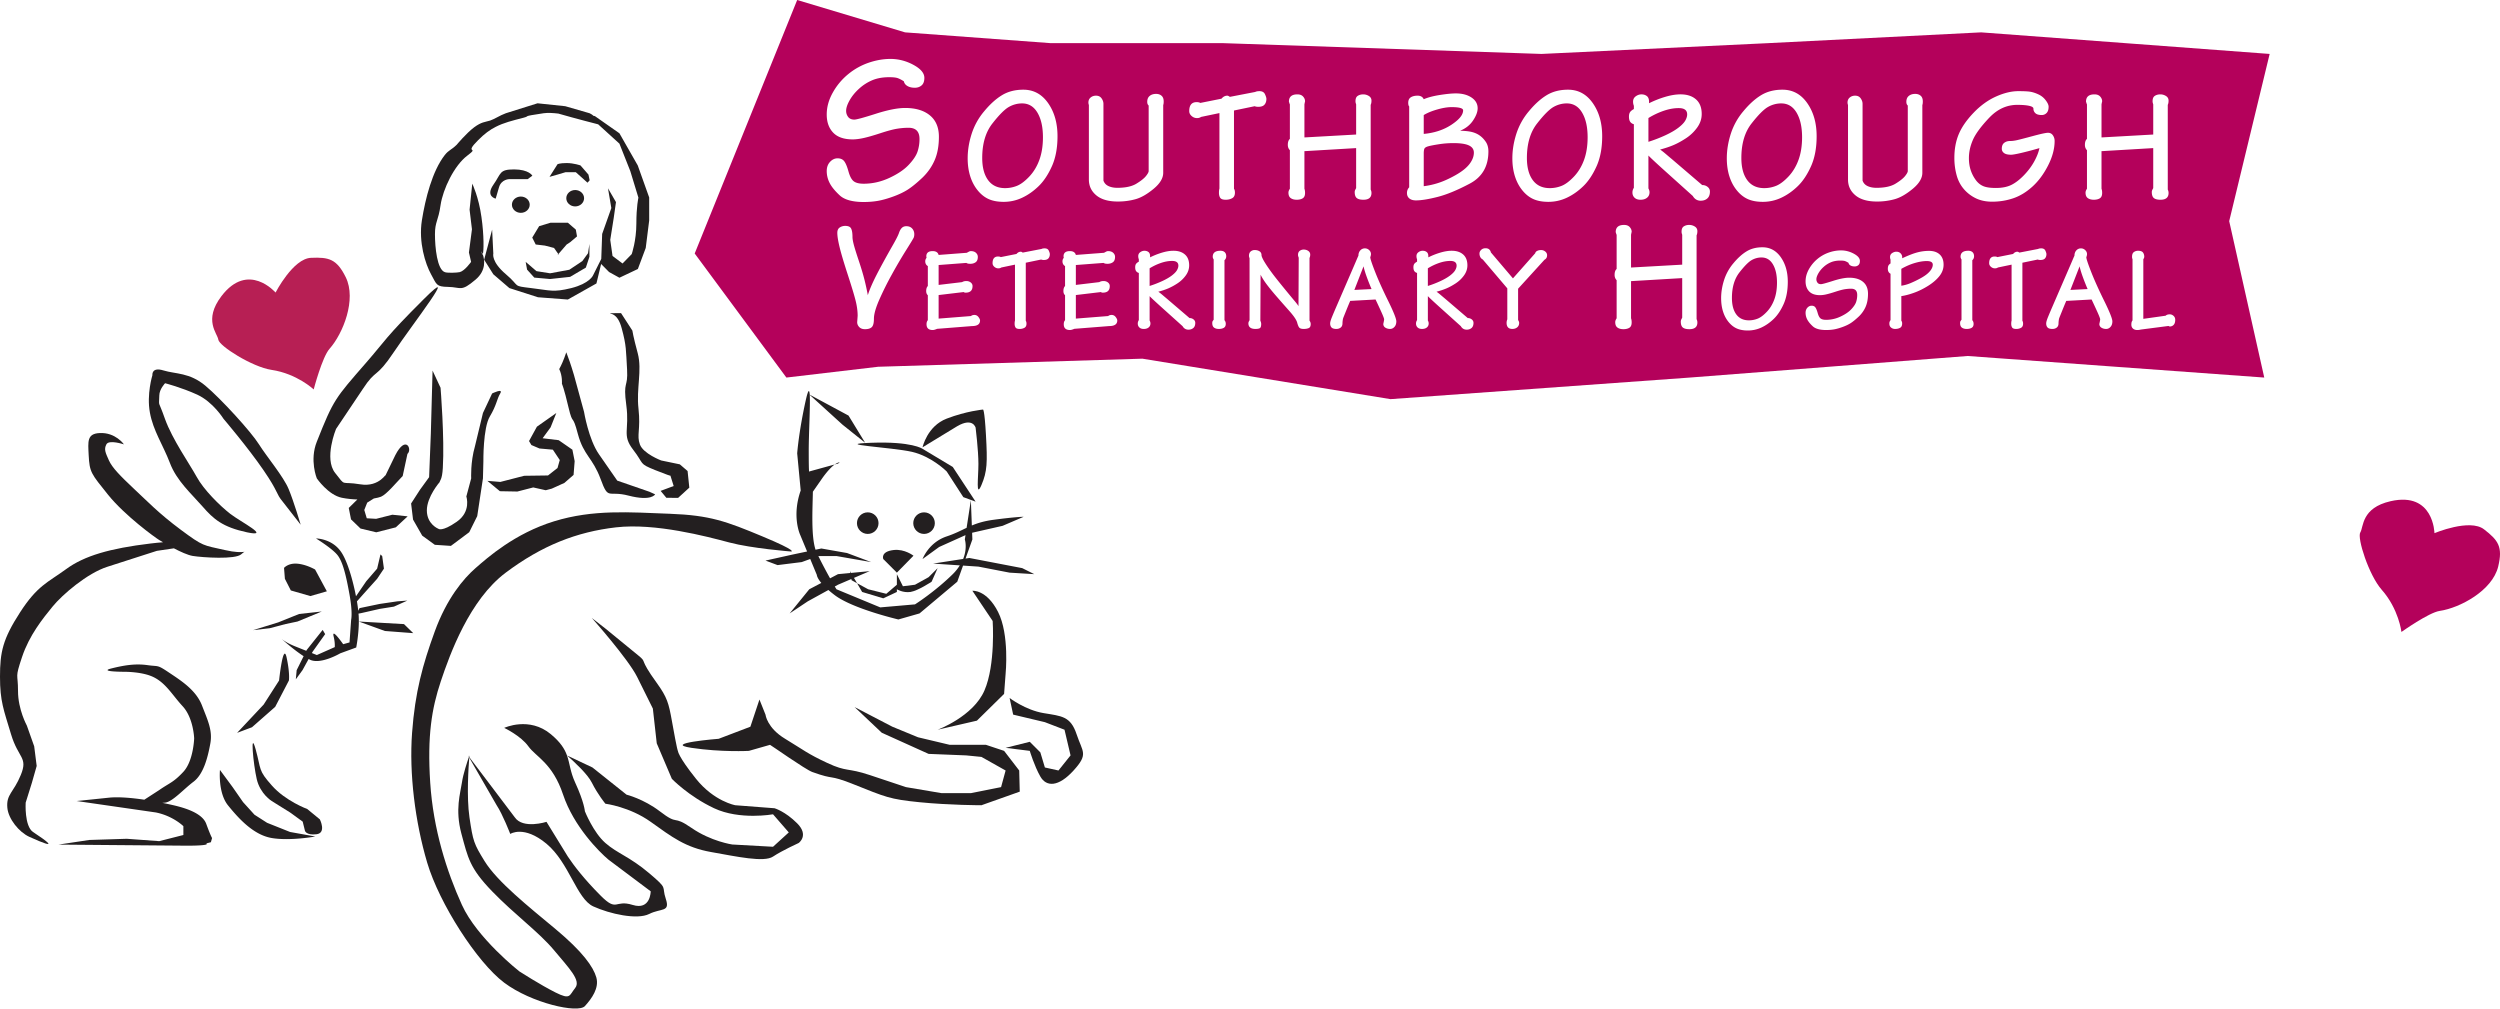 <svg xmlns="http://www.w3.org/2000/svg" id="Layer_2" viewBox="0 0 554.555 223.715"><defs><style>.cls-1{fill:#b4015b}.cls-3,.cls-4{fill:#231f20}.cls-4{fill-rule:evenodd}</style></defs><g id="Layer_1-2"><g><path d="M395.123 22.939c-1.035 0-2.016.263-2.944.788s-2.146 1.748-3.649 3.669c-1.505 1.921-2.257 4.469-2.257 7.642 0 2.1.435 3.741 1.305 4.922.869 1.181 2.127 1.772 3.772 1.772.894 0 1.764-.167 2.61-.501.846-.333 1.757-1.014 2.732-2.04.976-1.026 1.728-2.267 2.257-3.723.528-1.456.793-3.126.793-5.011 0-2.267-.405-4.086-1.217-5.459-.811-1.372-1.944-2.058-3.402-2.058zM390.749 57.111c-.769 0-1.496.195-2.186.584-.688.39-1.592 1.297-2.708 2.723s-1.675 3.316-1.675 5.671c0 1.558.323 2.775.969 3.652s1.578 1.315 2.8 1.315c.663 0 1.308-.124 1.937-.372.628-.248 1.304-.752 2.027-1.514s1.282-1.682 1.675-2.763c.393-1.08.589-2.319.589-3.718 0-1.682-.301-3.032-.903-4.051-.602-1.018-1.443-1.527-2.524-1.527zM427.399 57.908c-.784 0-1.668.144-2.652.432-.984.288-1.981.72-2.991 1.295v3.745a8.415 8.415 0 001.96-.542 22.637 22.637 0 002.351-1.137c.889-.485 1.555-.987 1.999-1.507.444-.52.666-1.009.666-1.467 0-.546-.443-.819-1.332-.819zM461.303 59.073l-2.04 5.24 3.817-.19a47.82 47.82 0 01-1.085-2.737c-.34-.939-.57-1.71-.692-2.312z" class="cls-1"/><path fill="#b4015b" fill-rule="evenodd" d="M540.016 118.267s7.834-3.295 10.992-.852c3.157 2.442 4.211 3.869 3.145 8.259-1.298 5.349-8.523 9.189-12.965 9.836-2.427.353-8.497 4.671-8.497 4.671s-.583-5.071-4.367-9.351c-2.884-3.263-5.51-11.546-4.757-12.726.753-1.182.184-5.442 6.73-6.931 9.572-2.175 9.719 7.094 9.719 7.094"/><g><path d="M372.348 28.296c.729-.566 1.228-1.09 1.497-1.572.27-.481.405-.927.405-1.337 0-.939-.623-1.409-1.867-1.409-1.057 0-2.166.199-3.328.596a17.122 17.122 0 00-3.399 1.608v5.276a31.763 31.763 0 003.822-1.481c1.186-.554 2.143-1.115 2.87-1.681zM347.552 22.939c-1.035 0-2.016.263-2.944.788s-2.146 1.748-3.649 3.669c-1.505 1.921-2.257 4.469-2.257 7.642 0 2.1.435 3.741 1.305 4.922.869 1.181 2.127 1.772 3.772 1.772.894 0 1.764-.167 2.61-.501.846-.333 1.757-1.014 2.732-2.04.976-1.026 1.728-2.267 2.257-3.723.528-1.456.793-3.126.793-5.011 0-2.267-.405-4.086-1.217-5.459-.811-1.372-1.944-2.058-3.402-2.058zM324.551 24.483c0-.479-.857-.72-2.571-.72-.893 0-1.949.174-3.17.522-1.222.348-2.219.762-2.994 1.242v4.177c2.371-.216 4.42-.894 6.146-2.034 1.726-1.14 2.589-2.203 2.589-3.188zM226.729 22.939c-1.035 0-2.016.263-2.944.788s-2.146 1.748-3.65 3.669-2.256 4.469-2.256 7.642c0 2.1.435 3.741 1.304 4.922.87 1.181 2.128 1.772 3.773 1.772.893 0 1.763-.167 2.609-.501.846-.333 1.757-1.014 2.733-2.04.976-1.026 1.728-2.267 2.257-3.723.529-1.456.793-3.126.793-5.011 0-2.267-.406-4.086-1.217-5.459-.811-1.372-1.945-2.058-3.403-2.058zM321.696 61.086c.54-.42.91-.809 1.11-1.167.2-.357.301-.688.301-.992 0-.697-.462-1.046-1.386-1.046-.784 0-1.607.148-2.47.442-.862.295-1.703.693-2.521 1.193v3.916a23.556 23.556 0 002.835-1.1c.881-.411 1.591-.827 2.131-1.247zM259.977 61.086c.54-.42.91-.809 1.11-1.167.2-.357.301-.688.301-.992 0-.697-.462-1.046-1.385-1.046-.784 0-1.608.148-2.47.442-.862.295-1.703.693-2.522 1.193v3.916a23.49 23.49 0 002.835-1.1c.88-.411 1.59-.827 2.131-1.247zM302.467 59.073l-2.04 5.24 3.817-.19a47.82 47.82 0 01-1.085-2.737c-.34-.939-.57-1.71-.692-2.312zM325.845 32.264c-.728-.346-1.877-.519-3.448-.519-1.079 0-2.152.084-3.221.25-1.067.167-1.841.316-2.322.447-.48.131-.774.304-.879.519-.106.215-.159.585-.159 1.11v7.23a17.134 17.134 0 003.273-.734c1.149-.37 2.422-.949 3.817-1.736 1.396-.788 2.416-1.605 3.062-2.452.646-.847.968-1.688.968-2.523 0-.716-.363-1.247-1.091-1.593z" class="cls-1"/><path d="M503.458 11.964l-64.009-4.785-47.259 2.393-50.25 2.392-70.59-2.392h-38.285l-32.304-2.393L176.832 0 154.1 56.232l20.339 27.518 20.34-2.393 58.625-1.794 55.036 8.973 66.402-4.786 61.616-4.785 65.804 4.785-7.777-34.696 8.973-37.09zm-40.646 10.873a8.324 8.324 0 00-.088-.287c0-1.077.625-1.616 1.876-1.616.556 0 .979.162 1.269.485.289.323.434.676.434 1.059-.075.335-.122.562-.141.683v7.325l11.472-.644v-6.69a8.16 8.16 0 01-.088-.286 1.535 1.535 0 01-.053-.43c0-.572.169-.965.509-1.18.339-.214.742-.322 1.21-.322.444 0 .859.12 1.245.358.386.239.579.585.579 1.04 0 .383-.059.693-.176.932V42.05c.117.239.176.49.176.752 0 1.004-.597 1.506-1.789 1.506-.679 0-1.17-.126-1.474-.377s-.456-.7-.456-1.347c0-.167.047-.341.141-.521l.176-.341v-8.87l-11.472.68v8.333c.094.239.141.551.141.934 0 .575-.17.97-.509 1.185s-.789.323-1.351.323c-.538 0-.977-.12-1.315-.359-.339-.239-.509-.646-.509-1.221 0-.263.105-.55.316-.861v-8.545c-.305-.311-.456-.707-.456-1.185 0-.622.151-1.065.456-1.329v-7.648a1.893 1.893 0 01-.123-.323zm-176.813 0a8.324 8.324 0 00-.088-.287c0-1.077.625-1.616 1.876-1.616.556 0 .979.162 1.269.485.289.323.434.676.434 1.059-.075.335-.122.562-.141.683v7.325l11.472-.644v-6.69a8.16 8.16 0 01-.088-.286 1.535 1.535 0 01-.053-.43c0-.572.169-.965.509-1.18.339-.214.742-.322 1.21-.322.444 0 .859.12 1.245.358.386.239.579.585.579 1.04 0 .383-.059.693-.176.932V42.05c.117.239.176.49.176.752 0 1.004-.597 1.506-1.789 1.506-.679 0-1.17-.126-1.474-.377s-.456-.7-.456-1.347c0-.167.047-.341.141-.521l.176-.341v-8.87l-11.472.68v8.333c.094.239.141.551.141.934 0 .575-.17.97-.509 1.185s-.789.323-1.351.323c-.538 0-.977-.12-1.315-.359-.339-.239-.509-.646-.509-1.221 0-.263.105-.55.316-.861v-8.545c-.305-.311-.456-.707-.456-1.185 0-.622.151-1.065.456-1.329v-7.648a1.893 1.893 0 01-.123-.323zm-83.311 29.858c-.081.202-.642 1.13-1.683 2.784a108.79 108.79 0 00-3.193 5.443 68.926 68.926 0 00-2.794 5.621c-.775 1.773-1.163 3.159-1.163 4.158 0 .929-.156 1.547-.469 1.857-.312.309-.815.463-1.509.463-.556 0-.984-.159-1.284-.477-.301-.318-.451-.678-.451-1.079l.104-1.414c0-.99-.139-2.062-.417-3.218-.278-1.155-.862-3.099-1.752-5.834-.891-2.734-1.504-4.797-1.839-6.188-.336-1.391-.503-2.439-.503-3.147 0-.565.179-.966.538-1.202a2.188 2.188 0 011.232-.354c.671 0 1.104.201 1.301.602.196.401.295 1.015.295 1.841 0 .402.092.962.278 1.682.185.721.555 1.913 1.111 3.577.555 1.665.977 3.076 1.267 4.232a55.62 55.62 0 01.746 3.435c.37-1.204 1.018-2.709 1.943-4.516.925-1.806 2.163-4.066 3.714-6.782.67-1.18 1.087-2.012 1.249-2.497.162-.483.37-.855.625-1.116.254-.259.59-.389 1.006-.389.555 0 .989.172 1.301.517.312.345.469.768.469 1.267 0 .286-.041.53-.122.732zm-1.295-10.653c-.893.573-1.973 1.09-3.24 1.551-1.268.461-2.395.779-3.381.955-.986.174-2.042.262-3.169.262-2.504 0-4.288-.496-5.352-1.487-1.064-.991-1.808-1.911-2.23-2.758a5.784 5.784 0 01-.634-2.614c0-.832.243-1.511.73-2.039.487-.527 1.043-.791 1.671-.791.659 0 1.154.217 1.483.65.33.433.644 1.187.942 2.262.298 1.075.683 1.797 1.153 2.167.47.369 1.208.553 2.213.553 1.947 0 3.846-.43 5.699-1.289 1.852-.859 3.28-1.821 4.285-2.888 1.004-1.065 1.656-2.036 1.955-2.911a8.752 8.752 0 00.447-2.84c0-1.654-.813-2.482-2.438-2.482-.812 0-1.656.071-2.531.211-.875.141-2.102.469-3.68.984-1.579.516-2.828.875-3.75 1.078-.922.203-1.727.304-2.414.304-1.938 0-3.384-.5-4.336-1.499-.953-1-1.43-2.34-1.43-4.022 0-1.65.452-3.276 1.356-4.879a14.203 14.203 0 013.438-4.094 14.612 14.612 0 014.537-2.523c1.637-.555 3.235-.833 4.794-.833 1.778 0 3.477.438 5.099 1.312 1.621.875 2.432 1.837 2.432 2.887 0 .764-.203 1.321-.61 1.67-.406.351-.907.525-1.501.525-.656 0-1.204-.127-1.641-.382-.438-.254-.704-.604-.797-1.05-.501-.317-.947-.549-1.337-.692-.391-.143-1.024-.215-1.899-.215-1.438 0-2.689.222-3.752.665a10.197 10.197 0 00-2.931 1.876c-.892.807-1.595 1.669-2.11 2.587-.516.919-.774 1.694-.774 2.327 0 .507.148.958.445 1.354.297.396.758.594 1.383.594.469 0 2.046-.43 4.734-1.289s4.86-1.289 6.517-1.289c2.344 0 4.18.549 5.508 1.646 1.328 1.098 1.992 2.681 1.992 4.749 0 2.005-.313 3.731-.939 5.179-.626 1.448-1.534 2.744-2.723 3.89-1.252 1.178-2.324 2.052-3.215 2.625zM215.6 72.331l-7.73.611a4.43 4.43 0 01-.456.169 1.72 1.72 0 01-.508.096c-.92 0-1.379-.425-1.379-1.277 0-.195.021-.364.065-.506.043-.142.117-.274.221-.399v-5.534c-.243-.212-.364-.522-.364-.931 0-.248.03-.465.091-.651s.152-.341.273-.466v-4.417c-.382-.23-.573-.585-.573-1.064 0-.284.095-.541.287-.771a1.015 1.015 0 01-.026-.167.733.733 0 00-.026-.142c0-.786.468-1.18 1.405-1.18.732 0 1.175.284 1.329.85l6.258-.478c.104-.062.244-.14.419-.232.174-.093.323-.14.445-.14.506 0 .895.129 1.165.385.271.257.406.554.406.89 0 .567-.161.965-.482 1.195-.321.23-.708.345-1.159.345-.208 0-.374-.011-.495-.033a1.348 1.348 0 01-.417-.164l-6.142.468v4.414l5.206-.62c.26-.161.573-.241.937-.241.382 0 .707.106.977.318.269.213.403.479.403.797 0 .974-.512 1.461-1.536 1.461-.191 0-.33-.044-.417-.133l-5.57.664v5.226l7.159-.566c.156-.111.299-.181.429-.208.13-.028.238-.042.325-.042.382 0 .689.155.924.465.234.31.352.562.352.757 0 .833-.599 1.249-1.796 1.249zm16.964-15.021c-.208.239-.546.359-1.014.359-.26 0-.46-.033-.599-.101l-3.411.709v12.884c.104.142.156.354.156.638 0 .443-.152.748-.456.917a2.143 2.143 0 01-1.054.252c-.468 0-.772-.106-.911-.319-.139-.213-.208-.488-.208-.826 0-.301.026-.532.078-.692V58.702l-3.016.63c-.191.13-.417.196-.678.196-.33 0-.626-.115-.887-.346-.261-.229-.391-.495-.391-.797 0-.991.408-1.487 1.223-1.487.243 0 .443.044.599.133l3.486-.697c.277-.332.598-.498.962-.498.104 0 .243.065.416.196l4.167-.807c.173-.088.408-.133.703-.133.452 0 .755.168.912.505s.235.593.235.77c0 .39-.104.704-.312.943zm.768-20.429c-.831 1.85-1.812 3.324-2.947 4.421-1.134 1.098-2.35 1.951-3.648 2.559a9.511 9.511 0 01-4.087.913c-1.31 0-2.42-.203-3.333-.608-.912-.406-1.731-1.056-2.456-1.951-.725-.895-1.275-1.938-1.648-3.132-.375-1.193-.562-2.518-.562-3.973 0-1.766.292-3.567.877-5.405a14.674 14.674 0 012.807-5.047c1.286-1.551 2.596-2.732 3.929-3.544 1.333-.811 2.912-1.217 4.736-1.217 2.268 0 4.098.99 5.49 2.971 1.391 1.981 2.087 4.427 2.087 7.338 0 2.602-.415 4.827-1.245 6.676zM246.04 72.33l-7.73.611a4.43 4.43 0 01-.456.169 1.72 1.72 0 01-.508.096c-.92 0-1.379-.425-1.379-1.277 0-.195.021-.364.065-.506.043-.142.117-.274.221-.399V65.49c-.243-.212-.364-.522-.364-.931 0-.248.03-.465.091-.651s.152-.341.273-.466v-4.417c-.382-.23-.573-.585-.573-1.064 0-.284.095-.541.287-.771a1.015 1.015 0 01-.026-.167.733.733 0 00-.026-.142c0-.786.468-1.18 1.405-1.18.732 0 1.175.284 1.329.85l6.258-.478c.104-.062.244-.14.419-.232.174-.093.323-.14.445-.14.506 0 .895.129 1.165.385.271.257.406.554.406.89 0 .567-.161.965-.482 1.195-.321.23-.708.345-1.159.345-.208 0-.374-.011-.495-.033a1.348 1.348 0 01-.417-.164l-6.142.468v4.414l5.206-.62c.26-.161.573-.241.937-.241.382 0 .707.106.977.318.269.213.403.479.403.797 0 .974-.512 1.461-1.536 1.461-.191 0-.33-.044-.417-.133l-5.57.664v5.226l7.159-.566c.156-.111.299-.181.429-.208.13-.028.238-.042.325-.042.382 0 .689.155.924.465.234.31.352.562.352.757 0 .833-.599 1.249-1.796 1.249zm-2.854-29c-1.1-.914-1.648-2.084-1.648-3.509V23.288a1.55 1.55 0 01-.105-.535c0-.475.164-.849.491-1.122.327-.273.725-.41 1.193-.41.538 0 .947.196 1.228.588s.421.801.421 1.228v17.021c.187.546.555.95 1.105 1.211.549.261 1.21.392 1.982.392 1.824 0 3.239-.31 4.245-.931 1.005-.62 1.707-1.181 2.105-1.682.397-.501.596-.871.596-1.11V23.405c-.21-.167-.316-.441-.316-.823 0-.573.181-1.008.544-1.307.362-.298.836-.447 1.421-.447.491 0 .894.137 1.21.412s.474.698.474 1.271c0 .358-.035.621-.105.788v15.034c0 1.194-.713 2.38-2.14 3.562-1.427 1.181-2.76 1.945-3.999 2.291-1.24.346-2.549.519-3.929.519-2.082 0-3.672-.458-4.771-1.372zm21.523 29.425c-.287.248-.647.372-1.081.372a1.44 1.44 0 01-.768-.199 1.527 1.527 0 01-.534-.571l-4.788-4.305c-1.372-1.239-2.214-2.026-2.526-2.362v5.412c.121.213.182.426.182.64 0 .374-.134.671-.403.893s-.629.333-1.08.333c-.417 0-.742-.111-.976-.332-.234-.222-.352-.51-.352-.865 0-.266.078-.523.234-.771V60.543a1.045 1.045 0 01-.599-.399c-.139-.195-.208-.479-.208-.852 0-.319.061-.567.182-.745s.33-.346.625-.506v-.531a1.8 1.8 0 01-.13-.69c0-.372.147-.664.442-.876s.607-.319.938-.319c.347 0 .642.093.885.279.243.186.364.5.364.943v.239c.85-.425 1.735-.774 2.655-1.049.919-.274 1.761-.412 2.525-.412 1.076 0 1.926.276 2.551.829.625.552.937 1.354.937 2.404 0 .802-.251 1.549-.755 2.244s-1.115 1.278-1.835 1.75a13.29 13.29 0 01-2.056 1.123 16 16 0 01-2.2.734c.26.177.577.425.95.744s.698.593.976.823l4.998 4.276c.347 0 .646.102.898.306s.377.456.377.757c0 .514-.143.895-.429 1.142zm7.192-.905c0 .408-.144.696-.43.865s-.655.252-1.106.252c-.434 0-.785-.097-1.054-.292-.269-.195-.403-.532-.403-1.011 0-.177.021-.306.065-.386s.126-.2.248-.359v-13.38a1.003 1.003 0 01-.208-.585c0-.886.573-1.33 1.718-1.33.399 0 .711.107.937.319.225.213.338.515.338.905 0 .284-.087.532-.26.745l-.13.133v13.301c.191.213.287.488.287.825zm1.421-27.882c-.41.227-.883.34-1.421.34-.631 0-1.041-.144-1.228-.43-.188-.287-.281-.658-.281-1.112 0-.406.035-.717.105-.933v-16.75l-4.064.85a1.58 1.58 0 01-.914.264c-.445 0-.843-.155-1.195-.465-.351-.31-.526-.668-.526-1.074 0-1.336.549-2.005 1.648-2.005.327 0 .596.06.807.179l4.699-.939c.373-.448.805-.671 1.296-.671.14 0 .327.088.56.264l5.616-1.087c.234-.119.549-.179.948-.179.608 0 1.018.228 1.228.68.211.454.316.8.316 1.038 0 .525-.14.949-.421 1.271-.28.322-.736.483-1.367.483-.351 0-.619-.044-.806-.135l-4.597.956v17.363c.14.191.21.478.21.859 0 .597-.205 1.009-.614 1.235zm16.976 28.813c-.295.124-.66.186-1.094.186-.486 0-.814-.097-.988-.29-.174-.193-.338-.589-.494-1.187-.191-.598-.76-1.43-1.705-2.494a353.58 353.58 0 01-2.773-3.153c-.902-1.038-1.648-1.948-2.238-2.731s-1.049-1.508-1.379-2.177l-.053 10.211c.121.247.184.484.184.712 0 .51-.102.822-.301.937s-.524.171-.976.171c-1.041 0-1.562-.42-1.562-1.261 0-.179.087-.403.261-.671V57.289c-.087-.232-.13-.412-.13-.537 0-.43.125-.751.377-.967a1.34 1.34 0 01.898-.322c.417 0 .772.094 1.067.283.295.188.443.479.443.874 0 .162.107.458.324.888s.582 1.022 1.094 1.775a42.251 42.251 0 001.822 2.462c.703.888 1.471 1.839 2.303 2.852.834 1.014 1.453 1.762 1.861 2.247s.672.843.795 1.076l.051-10.757c-.104-.248-.156-.452-.156-.611 0-.425.131-.73.391-.917.26-.186.547-.279.859-.279.398 0 .742.102 1.027.306.287.204.43.474.43.811 0 .284-.051.533-.156.745V71.13c.174.231.262.479.262.745 0 .479-.148.78-.443.905zm19.022-.267c-.277.301-.599.452-.963.452-.399 0-.751-.095-1.054-.286a.923.923 0 01-.456-.833c.121-.538.183-.876.183-1.015 0-.122-.109-.443-.326-.963s-.741-1.666-1.574-3.436l-5.623.312a97.345 97.345 0 00-.949 2.291c-.356.885-.556 1.384-.599 1.497a2.65 2.65 0 00-.117.56 5.062 5.062 0 00-.053.651c0 .399-.13.703-.391.911-.26.208-.581.312-.963.312-.503 0-.858-.107-1.067-.32-.208-.213-.312-.516-.312-.908 0-.285.134-.756.403-1.415s.611-1.469 1.028-2.43l3.93-9.084.586-1.368c.147-.345.256-.588.325-.73 0-.478.139-.867.417-1.168a1.327 1.327 0 011.015-.452c.364 0 .681.128.95.385.269.256.403.553.403.889 0 .177-.052.407-.156.69 0 .337.355 1.415 1.067 3.233s1.675 3.96 2.89 6.426c1.214 2.466 1.822 3.992 1.822 4.577 0 .515-.14.923-.417 1.224zm17.106.24c-.286.248-.646.372-1.08.372-.295 0-.551-.066-.768-.199s-.395-.323-.534-.571l-4.787-4.305c-1.372-1.239-2.215-2.026-2.526-2.362v5.412c.121.213.182.426.182.64 0 .374-.135.671-.403.893-.27.222-.629.333-1.08.333-.417 0-.742-.111-.977-.332-.234-.222-.352-.51-.352-.865 0-.266.078-.523.234-.771V60.542a1.045 1.045 0 01-.599-.399c-.139-.195-.208-.479-.208-.852 0-.319.061-.567.183-.745.121-.177.329-.346.624-.506v-.531a1.8 1.8 0 01-.13-.69c0-.372.147-.664.442-.876s.607-.319.938-.319c.347 0 .642.093.885.279.243.186.364.5.364.943v.239a16.508 16.508 0 012.655-1.049c.92-.274 1.761-.412 2.524-.412 1.076 0 1.927.276 2.552.829.624.552.937 1.354.937 2.404 0 .802-.252 1.549-.755 2.244s-1.115 1.278-1.835 1.75c-.721.472-1.405.846-2.057 1.123-.65.276-1.384.521-2.199.734.261.177.577.425.95.744s.698.593.976.823l4.998 4.276c.347 0 .646.102.898.306.251.204.377.456.377.757 0 .514-.143.895-.43 1.142zm-.385-32.031c-2.748 1.458-5.134 2.444-7.156 2.958-2.022.513-3.619.771-4.788.771-.631 0-1.122-.146-1.473-.435-.352-.29-.526-.688-.526-1.196s.163-.93.491-1.269V23.613c-.141-.145-.211-.411-.211-.797 0-.58.19-.991.573-1.232.382-.241.883-.362 1.504-.362.668 0 1.122.263 1.36.788.953-.406 2.163-.722 3.627-.949 1.465-.227 2.627-.34 3.488-.34 1.418 0 2.58.305 3.486.915.907.609 1.36 1.404 1.36 2.383 0 .789-.339 1.691-1.017 2.707-.679 1.016-1.638 1.775-2.877 2.276 1.123.024 2.005.12 2.648.287s1.21.424 1.701.771c.491.347.936.807 1.333 1.38.397.574.597 1.291.597 2.151 0 3.298-1.374 5.677-4.122 7.134zm16.992 16.496a1.023 1.023 0 01-.43.396l-5.856 6.428v6.953c.156.231.234.444.234.639 0 .409-.144.733-.43.973s-.646.359-1.08.359c-.851 0-1.275-.453-1.275-1.358 0-.266.052-.523.156-.772v-6.873l-5.44-6.401a1.273 1.273 0 01-.56-.558 1.725 1.725 0 01-.169-.771c0-.301.125-.571.378-.81.252-.239.569-.358.952-.358.364 0 .643.088.834.265s.312.397.365.661l4.892 5.756 4.936-5.573c.052-.229.205-.405.457-.527s.535-.183.849-.183c.348 0 .656.111.926.334s.405.491.405.804c0 .247-.048.454-.144.618zm11.12-20.339c-.83 1.85-1.812 3.324-2.946 4.421-1.135 1.098-2.351 1.951-3.648 2.559a9.511 9.511 0 01-4.087.913c-1.31 0-2.42-.203-3.332-.608-.912-.406-1.731-1.056-2.456-1.951-.725-.895-1.274-1.938-1.648-3.132-.375-1.193-.562-2.518-.562-3.973 0-1.766.292-3.567.877-5.405a14.674 14.674 0 012.807-5.047c1.286-1.551 2.596-2.732 3.929-3.544 1.333-.811 2.911-1.217 4.735-1.217 2.269 0 4.099.99 5.49 2.971s2.087 4.427 2.087 7.338c0 2.602-.415 4.827-1.245 6.676zm22.363 34.65c0 .994-.59 1.49-1.77 1.49-.672 0-1.157-.125-1.458-.373-.301-.248-.451-.692-.451-1.333 0-.165.046-.337.139-.514l.174-.338v-8.775l-11.349.672v8.244c.092.237.139.545.139.924 0 .569-.168.959-.504 1.172-.335.213-.78.32-1.336.32-.532 0-.966-.118-1.301-.355-.336-.237-.504-.639-.504-1.208 0-.26.104-.544.312-.852v-8.455c-.301-.308-.451-.699-.451-1.173 0-.615.15-1.053.451-1.314v-7.566a1.924 1.924 0 01-.121-.32 11.197 11.197 0 00-.087-.284c0-1.065.618-1.599 1.855-1.599.55 0 .969.16 1.255.48s.43.669.43 1.048c-.074.332-.12.557-.139.675v7.247l11.349-.637v-6.619a8.732 8.732 0 01-.087-.283 1.51 1.51 0 01-.052-.425c0-.566.167-.955.503-1.167.335-.212.734-.319 1.197-.319.439 0 .851.119 1.232.355.382.237.572.579.572 1.029 0 .378-.058.686-.174.922v18.585c.116.237.174.485.174.745zm2.206-27.509c-.386.334-.871.501-1.456.501a1.94 1.94 0 01-1.034-.269 2.054 2.054 0 01-.72-.77l-6.452-5.802c-1.849-1.669-2.984-2.73-3.405-3.183v7.293c.164.288.246.574.246.862 0 .503-.182.904-.544 1.204s-.848.449-1.456.449c-.561 0-.999-.15-1.315-.448-.315-.298-.474-.687-.474-1.166 0-.358.105-.705.316-1.04V27.559c-.352-.096-.62-.275-.808-.538-.187-.263-.28-.646-.28-1.147 0-.43.082-.765.246-1.004.163-.239.443-.466.842-.681v-.716a2.434 2.434 0 01-.176-.931c0-.501.198-.895.597-1.181.397-.286.818-.429 1.263-.429.468 0 .865.125 1.192.375.327.251.491.675.491 1.271v.322a22.133 22.133 0 013.578-1.414c1.239-.37 2.373-.555 3.402-.555 1.45 0 2.597.372 3.438 1.116.842.744 1.263 1.824 1.263 3.241 0 1.08-.34 2.088-1.018 3.024a9.375 9.375 0 01-2.473 2.358c-.971.637-1.895 1.141-2.771 1.513-.877.372-1.865.702-2.964.99.351.239.776.573 1.28 1.002.502.429.94.8 1.315 1.109l6.735 5.763c.467 0 .87.138 1.21.412.339.274.509.615.509 1.02 0 .692-.193 1.206-.579 1.539zm16.925 23.434c-.616 1.373-1.346 2.466-2.187 3.28-.842.814-1.744 1.448-2.707 1.899a7.061 7.061 0 01-3.033.678c-.972 0-1.796-.151-2.473-.452s-1.284-.784-1.822-1.448-.945-1.438-1.223-2.324c-.278-.885-.417-1.868-.417-2.948 0-1.31.217-2.647.651-4.011a10.906 10.906 0 012.082-3.745c.954-1.15 1.926-2.027 2.915-2.629.989-.602 2.161-.903 3.515-.903 1.683 0 3.041.735 4.073 2.205s1.549 3.285 1.549 5.445c0 1.93-.309 3.582-.924 4.954zm-.518-23.595a9.511 9.511 0 01-4.087.913c-1.31 0-2.42-.203-3.332-.608-.912-.406-1.731-1.056-2.456-1.951-.725-.895-1.274-1.938-1.648-3.132-.375-1.193-.562-2.518-.562-3.973 0-1.766.292-3.567.877-5.405a14.674 14.674 0 012.807-5.047c1.286-1.551 2.596-2.732 3.929-3.544 1.333-.811 2.911-1.217 4.735-1.217 2.269 0 4.099.99 5.49 2.971s2.087 4.427 2.087 7.338c0 2.602-.415 4.827-1.245 6.676-.83 1.85-1.812 3.324-2.946 4.421-1.135 1.098-2.351 1.951-3.648 2.559zm18.715 24.18a6.663 6.663 0 01-1.515 2.165c-.697.655-1.294 1.142-1.79 1.461s-1.098.607-1.803.863c-.706.257-1.333.434-1.882.531-.549.097-1.136.146-1.764.146-1.393 0-2.386-.276-2.978-.828-.593-.551-1.007-1.063-1.241-1.535a3.228 3.228 0 01-.354-1.455c0-.463.136-.841.406-1.135.271-.293.581-.44.931-.44.367 0 .643.121.825.362.184.241.358.661.524 1.258.166.599.38 1 .642 1.206.263.205.673.308 1.232.308a7.468 7.468 0 003.172-.717c1.03-.478 1.825-1.013 2.385-1.607.559-.593.922-1.133 1.088-1.62a4.89 4.89 0 00.248-1.58c0-.921-.452-1.381-1.356-1.381-.452 0-.922.04-1.409.118s-1.169.261-2.048.547c-.878.287-1.573.487-2.087.6a6.364 6.364 0 01-1.344.169c-1.078 0-1.883-.278-2.413-.834s-.796-1.302-.796-2.239c0-.918.252-1.823.755-2.715a8.102 8.102 0 014.438-3.682 8.277 8.277 0 012.668-.463c.989 0 1.935.244 2.837.73.902.487 1.354 1.022 1.354 1.607 0 .425-.112.735-.339.93a1.234 1.234 0 01-.835.292c-.365 0-.67-.07-.914-.212-.243-.142-.392-.336-.443-.584a3.974 3.974 0 00-.744-.385c-.218-.08-.569-.12-1.057-.12-.801 0-1.497.124-2.088.37a5.68 5.68 0 00-1.632 1.044 5.751 5.751 0 00-1.174 1.44c-.287.511-.431.943-.431 1.295 0 .282.082.533.247.753.165.221.422.331.771.331.261 0 1.139-.239 2.635-.717 1.495-.478 2.704-.717 3.626-.717 1.305 0 2.326.306 3.065.917s1.109 1.492 1.109 2.643c0 1.115-.175 2.076-.523 2.882zm-2.267-24.71c-1.1-.914-1.648-2.084-1.648-3.509V23.288a1.55 1.55 0 01-.105-.535c0-.475.163-.849.491-1.122.327-.273.725-.41 1.192-.41.538 0 .947.196 1.229.588.28.392.421.801.421 1.228v17.021c.187.546.555.95 1.104 1.211.549.261 1.21.392 1.982.392 1.824 0 3.238-.31 4.244-.931 1.005-.62 1.707-1.181 2.104-1.682.397-.501.597-.871.597-1.11V23.405c-.211-.167-.315-.441-.315-.823 0-.573.181-1.008.543-1.307.362-.298.836-.447 1.421-.447.491 0 .895.137 1.211.412.315.274.473.698.473 1.271 0 .358-.034.621-.104.788v15.034c0 1.194-.714 2.38-2.14 3.562-1.427 1.181-2.76 1.945-3.999 2.291a14.56 14.56 0 01-3.93.519c-2.081 0-3.672-.458-4.771-1.372zm18.624 17.919c-.616.771-1.444 1.485-2.485 2.142s-2.096 1.175-3.163 1.556c-1.067.381-2 .625-2.798.732v5.479c.121.125.182.32.182.585 0 .479-.151.803-.455.971s-.673.252-1.106.252c-.347 0-.646-.102-.897-.306-.252-.204-.378-.492-.378-.865 0-.16.013-.284.039-.373s.1-.23.222-.426V60.725c-.399-.212-.599-.577-.599-1.091 0-.284.039-.514.117-.692.078-.177.238-.346.481-.505v-.85a1.404 1.404 0 01-.104-.584c0-.373.153-.66.46-.864.307-.203.617-.305.934-.305.42 0 .753.142.998.425s.342.628.289 1.036c1.367-.637 2.483-1.071 3.349-1.301s1.73-.345 2.596-.345c1.021 0 1.817.266 2.388.798s.857 1.286.857 2.261c0 .922-.309 1.769-.925 2.541zm7.584 10.601c0 .408-.144.696-.43.865s-.655.252-1.106.252c-.434 0-.785-.097-1.054-.292-.27-.195-.403-.532-.403-1.011 0-.177.021-.306.064-.386s.126-.2.247-.359v-13.38a1.003 1.003 0 01-.208-.585c0-.886.573-1.33 1.718-1.33.399 0 .712.107.938.319.226.213.338.515.338.905 0 .284-.087.532-.26.745l-.13.133v13.301c.19.213.286.488.286.825zm-2.141-29.886c-.76-.871-1.304-1.915-1.631-3.132a14.517 14.517 0 01-.491-3.794c0-1.98.327-3.746.982-5.298.654-1.551 1.747-3.125 3.279-4.725 1.531-1.599 3.187-2.798 4.964-3.598 1.777-.799 3.438-1.199 4.981-1.199 1.239 0 2.128.046 2.666.137.537.091 1.128.285 1.771.581s1.181.729 1.613 1.299.649 1.048.649 1.435c0 .615-.146 1.077-.438 1.384a1.46 1.46 0 01-1.105.461c-.631 0-1.094-.134-1.386-.403a1.317 1.317 0 01-.438-1.014c0-.279-.322-.488-.967-.628s-1.519-.209-2.62-.209c-2.345 0-4.425.961-6.241 2.881-1.817 1.921-3.019 3.556-3.604 4.904-.587 1.349-.88 2.691-.88 4.027 0 1.05.153 1.999.458 2.846a7.758 7.758 0 001.266 2.273c.468.549 1.013.937 1.635 1.164.621.227 1.494.34 2.619.34 1.383 0 2.53-.228 3.445-.683.914-.456 1.84-1.168 2.777-2.138.938-.971 1.699-1.989 2.285-3.055.586-1.066.973-2.055 1.16-2.965a77.85 77.85 0 01-4.017 1.064c-1.157.269-1.911.403-2.263.403-.725 0-1.251-.125-1.578-.376-.328-.25-.491-.566-.491-.949 0-.596.176-1.032.526-1.306s.783-.412 1.298-.412c.468 0 .987-.064 1.561-.194.573-.129 1.748-.434 3.525-.913s2.889-.719 3.333-.719c.468 0 .83.187 1.088.561.257.374.386.789.386 1.246 0 1.735-.486 3.554-1.456 5.457-.971 1.902-2.128 3.462-3.473 4.679-1.346 1.217-2.76 2.079-4.245 2.584s-3.046.759-4.683.759c-1.356 0-2.55-.245-3.578-.734a8.19 8.19 0 01-2.684-2.041zm16.975 15.705c-.261 0-.46-.033-.599-.101l-3.411.709v12.884c.104.142.156.354.156.638 0 .443-.152.748-.455.917a2.144 2.144 0 01-1.055.252c-.469 0-.772-.106-.911-.319-.139-.213-.208-.488-.208-.826 0-.301.026-.532.078-.692V58.702l-3.017.63c-.19.13-.417.196-.678.196-.33 0-.626-.115-.887-.346-.261-.229-.391-.495-.391-.797 0-.991.407-1.487 1.224-1.487.242 0 .442.044.599.133l3.486-.697c.277-.332.598-.498.962-.498.104 0 .242.065.416.196l4.167-.807c.173-.088.407-.133.703-.133.451 0 .755.168.911.505s.234.593.234.77c0 .39-.104.704-.312.943-.209.239-.547.359-1.015.359zm15.535 14.847c-.277.301-.599.452-.963.452-.399 0-.751-.095-1.054-.286a.923.923 0 01-.456-.833c.121-.538.183-.876.183-1.015 0-.122-.109-.443-.326-.963s-.741-1.666-1.574-3.436l-5.623.312a97.345 97.345 0 00-.949 2.291c-.356.885-.556 1.384-.599 1.497a2.65 2.65 0 00-.117.56 5.062 5.062 0 00-.053.651c0 .399-.13.703-.391.911-.26.208-.581.312-.963.312-.503 0-.858-.107-1.067-.32-.208-.213-.312-.516-.312-.908 0-.285.134-.756.403-1.415s.611-1.469 1.028-2.43l3.93-9.084.586-1.368c.147-.345.256-.588.325-.73 0-.478.139-.867.417-1.168a1.327 1.327 0 011.015-.452c.364 0 .681.128.95.385.269.256.403.553.403.889 0 .177-.052.407-.156.69 0 .337.355 1.415 1.067 3.233s1.675 3.96 2.89 6.426c1.214 2.466 1.822 3.992 1.822 4.577 0 .515-.14.923-.417 1.224zm14.088-.548a1.127 1.127 0 01-.741.442c-.191.036-.348 0-.469-.106l-6.143.797a3.161 3.161 0 01-.781.106c-.399 0-.721-.106-.963-.319-.243-.212-.364-.504-.364-.876 0-.195.017-.367.052-.518a.97.97 0 01.208-.412V57.457c-.069-.088-.104-.257-.104-.505 0-.496.135-.841.404-1.036.269-.195.576-.292.924-.292.537 0 .902.129 1.093.386.191.257.287.572.287.944 0 .16-.07.346-.209.559v13.215l4.947-.695c.121-.11.256-.189.403-.235.147-.046.325-.069.533-.069.295 0 .567.112.819.335.251.224.377.514.377.872 0 .448-.091.792-.273 1.033z" class="cls-1"/><g><g><path d="M49.82 122.002c-4.834-1.101-4.666-.742-9.667-4.451-5.025-3.733-7.49-6.389-10.481-9.165-2.967-2.8-4.786-4.618-5.528-6.293s-1.125-2.417-.55-3.517c.55-1.125 3.9 0 3.9 0s-1.867-2.704-5.408-2.513c-2.824.144-2.56 1.89-2.417 4.881.191 3.876.574 4.14 4.283 8.782 3.733 4.642 10.433 9.5 11.342 10.05.175.103.494.293.868.512-.8.056-1.725.145-2.806.278-8.949 1.077-14.645 2.704-18.712 5.695-4.068 2.967-6.341 3.613-10.194 9.572-3.853 5.958-4.451 8.83-4.451 14.286s.814 7.298 2.441 12.73 3.805 5.073 2.178 9.045c-1.627 3.972-3.254 4.283-2.991 7.274.215 2.489 2.608 5.432 4.881 6.461 7.179 3.254 3.661.814.814-1.077-1.938-1.316-1.627-6.509-1.627-6.509l1.364-4.355 1.077-3.781-.55-4.355-1.627-4.594s-1.962-3.566-1.962-7.657c0-4.116-.742-2.656.885-7.538 1.627-4.881 4.642-8.59 6.772-11.199 2.13-2.632 7.729-7.442 12.204-8.854l10.936-3.517 3.782-.561c1.455.761 3.06 1.496 4.162 1.686 2.249.359 9.5.838 10.792-.383 1.316-1.22 1.125.191-3.709-.933zM33.249 91.512c.727 4.042 2.915 7.184 4.427 11.146 1.486 3.982 4.815 6.899 7.246 9.686 2.429 2.79 4.422 4.573 9.887 5.741 5.468 1.144-1.366-2.276-3.74-4.111-2.347-1.835-5.903-5.365-7.454-8.22-1.553-2.833-5.391-8.289-7.016-12.821-1.596-4.556-1.326-2.39-1.261-5.209.007-1.4 1.283-2.716 1.283-2.716s3.613.926 7.152 2.544c3.513 1.637 5.81 5.35 5.81 5.35s5.465 6.411 8.885 11.419c3.419 4.984 2.659 5.07 4.269 6.992l3.963 5.085s-1.515-5.123-2.666-7.897c-1.149-2.8-4.932-7.279-6.624-9.986-1.67-2.68-8.334-10.014-11.854-12.957-3.517-2.943-6.595-2.56-9.282-3.381-2.706-.845-2.469 1.051-2.469 1.051s-1.306 4.235-.555 8.284zM65.996 137.867l5.384-2.225-5.025.55-4.642 1.866-5.576 1.723 3.709-.43 3.542-.934 2.608-.55z" class="cls-4"/><path d="M91.672 140.451l-2.058-2.01-10.02-.573c.002-.432-.006-.865-.03-1.294-.007-.133-.03-.313-.042-.46l.616-.115 4.092-.933 3.159-.503 2.967-1.34-2.225.168-3.9.574-4.475.933-.291.581a34.306 34.306 0 00-.287-2.083l1.32-1.49 3.159-3.518 1.508-2.249-.383-2.776-.383-.383-.742 3.158-2.417 2.8-2.275 3.333c-.692-3.576-1.901-7.824-3.3-9.842-2.034-2.991-5.575-2.991-5.575-2.991s3.35 2.058 4.642 3.542c1.316 1.484 2.058 4.834 2.8 8.925s.359 5.575.359 5.575l-.359 5.025-1.407.393c-.959-1.346-2.534-3.395-2.11-1.685.249 1.046.274 1.781.242 2.331l-3.975 1.76-1.099-.44.166-.302 2.776-3.9-.55-.933-3.541 4.451-.093.188-2.324-.929c-1.843-.718-2.824-1.436-3.183-1.747.612.557 2.917 2.584 4.916 3.862l-1.542 3.101-.191 2.034 1.484-2.034 1.358-2.471c.172.086.351.183.508.245 2.417.909 6.509-1.508 6.509-1.508l3.541-1.292s.562-2.816.58-5.756l5.785 2.095 6.293.479z" class="cls-4"/><path d="M69.896 126.333s-1.866-1.101-3.9-1.292c-2.058-.191-2.991.933-2.991.933l.191 2.417 1.316 2.584 4.331 1.244 3.661-1.053-2.608-4.834zM37.616 178.427a83.741 83.741 0 00-1.61-.337c.218-.012.43-.026.605-.046 1.675-.191 4.092-2.967 6.317-4.642 2.225-1.675 3.159-5.408 3.709-8.375.574-2.967-.55-5.216-1.843-8.566-1.316-3.35-4.475-5.384-7.274-7.251-2.776-1.866-2.226-1.292-4.834-1.675-2.608-.359-5.025 0-7.992.742s2.967.742 2.967.742 3.35-.024 5.767.909c3.183 1.22 4.666 4.116 7.083 6.724 2.417 2.608 2.56 7.131 2.56 7.131s-.144 4.953-2.369 7.394c-2.249 2.417-2.991 2.417-5.408 4.092l-3.278 2.124c-2.553-.377-5.421-.657-7.633-.473l-7.37.766 17.564 2.536c3.805.766 6.102 3.039 6.102 3.039v1.962l-5.36 1.364-7.203-.526-8.303.263-6.868 1.029 28.499.239c5.599 0 4.307-.503 4.307-.503l1.029-.263.263-.933s-.263-.335-1.292-3.135c-1.005-2.8-6.102-3.876-8.136-4.331zM59.248 182.518l-2.8-1.795-2.536-2.8-2.297-3.302-2.824-3.829s-.479 5.097 1.819 7.897c2.273 2.8 5.575 6.509 9.667 7.203 4.068.694 9.667-.335 9.667-.335l-5.599-1.005-5.097-2.034zM52.596 162.562l3.302-1.244 5.145-4.523 3.039-5.839s.263-1.531-.503-5.097c-.766-3.566-1.675 5.097-1.675 5.097l-3.422 5.336-5.886 6.269z" class="cls-4"/><path d="M68.15 179.455s-4.834-1.771-7.873-5.24c-3.063-3.446-2.297-3.422-3.565-7.992-1.268-4.57-.526 3.326.239 6.604.766 3.302 3.326 4.858 3.326 4.858l4.068 2.536 2.8 2.034.503 2.034s.263 1.029 2.536.766c2.297-.263.766-3.302.766-3.302l-2.8-2.297z" class="cls-4"/></g><g><path d="M122.205 162.873c-4.81-4.02-10.361-1.412-10.361-1.412s3.685 1.747 5.36 4.092 5.36 3.685 7.705 10.72c2.345 7.035 8.04 12.73 10.05 14.405l9.38 7.035s0 4.283-4.02 3.015c-4.02-1.244-3.35 1.675-7.035-2.01s-5.982-6.7-7.322-8.71l-4.738-7.705s-5.216 1.675-7.035-1.005l-10.085-13.338c.021-.254.035-.397.035-.397l-.107.302-.228-.302.208.361c-.333.955-1.273 3.746-1.548 5.669-.335 2.345-1.555 5.958-.12 11.318 1.46 5.36 1.795 7.609 6.82 12.802s10.385 9.045 13.735 13.065c3.35 4.02 6.03 6.7 4.69 8.375-1.34 1.675-1.005 2.68-4.355 1.005-3.35-1.675-8.04-4.69-8.04-4.69s-9.38-7.37-12.73-14.74c-3.35-7.37-6.365-16.75-7.035-27.135-.67-10.385.335-16.415 2.345-22.445 2.01-6.03 6.365-18.09 14.405-24.12 8.04-6.03 15.745-9.045 24.455-10.05 8.71-1.005 20.1 2.01 25.125 3.35 5.025 1.34 13.735 2.01 13.735 2.01s1.675 0-6.365-3.35c-8.04-3.35-11.606-4.69-20.555-5.025-8.925-.335-16.966-1.005-25.676 1.675-8.71 2.68-14.74 8.04-17.42 10.385-2.68 2.345-6.365 6.7-9.045 14.07-2.68 7.37-4.355 13.4-5.025 22.445-.67 9.045.67 19.765 3.35 28.81 2.68 9.045 11.055 22.11 17.085 26.633 6.03 4.523 16.367 6.868 17.899 5.193 1.531-1.675 3.206-4.02 2.536-6.365-.67-2.345-3.015-5.695-9.045-10.72-6.03-5.025-12.922-10.505-15.745-15.075-2.369-3.853-2.56-4.355-3.35-9.715-.676-4.586-.196-11.362-.043-13.229l6.074 10.549c1.34 2.01 3.015 6.365 3.015 6.365s3.015-2.01 8.04 2.177c5.025 4.188 6.7 12.228 10.385 13.903 3.685 1.675 9.715 3.015 12.395 1.675 2.68-1.34 4.69-.335 3.685-3.35s.67-2.01-3.685-5.695c-4.355-3.685-7.035-4.355-9.715-6.7-2.68-2.345-4.547-7.035-4.547-7.035s-.144-2.01-2.154-6.365c-1.114-2.415-1.172-4.211-1.819-6.018l.025.012-.029-.025c-.521-1.448-1.423-2.903-3.56-4.689z" class="cls-4"/><path d="M171.81 179.288l-8.71-.67s-4.69-.838-8.71-5.863c-4.02-5.025-4.02-6.198-4.02-6.198s-.096.287-1.34-6.7c-.694-3.853-1.029-5.169-3.35-8.375-4.164-5.743-2.01-4.355-4.02-6.03l-7.37-6.03-3.015-2.345s8.04 9.045 10.05 13.065l3.494 7.035.861 7.705 3.35 7.873s3.685 3.853 9.38 6.533 13.065 1.34 13.065 1.34l3.494 4.02-3.494 3.183-9.045-.503s-4.69-.67-9.045-3.685-2.68-.335-7.035-3.685c-3.565-2.728-7.37-3.685-7.37-3.685l-7.561-6.03-5.623-2.656c1.651 1.46 4.547 4.14 5.48 6.006 1.34 2.68 3.015 4.69 3.015 4.69s5.36.67 10.05 4.02c4.69 3.35 7.705 5.695 13.4 6.7s11.725 2.345 13.735 1.005c2.01-1.34 5.695-3.015 5.695-3.015s2.345-1.675-.335-4.355-5.025-3.35-5.025-3.35z" class="cls-4"/><path d="M222.731 166.558l-4.02-1.34h-8.04l-7.035-1.675-5.695-2.345-8.375-4.355 6.03 5.695 10.385 4.69 8.351.335 3.374.335 5.36 3.015-1.005 3.685-6.7 1.34h-6.485l-7.92-1.34-8.04-2.68c-5.025-1.675-5.001-.622-9.404-2.68-4.331-2.01-5.336-2.919-9.356-5.36-4.02-2.417-4.355-5.36-4.355-5.36l-1.34-3.35-2.01 6.03-7.035 2.68s-12.73 1.005-6.03 2.01 12.73.67 12.73.67l4.69-1.34c.215.072 7.849 5.48 9.38 6.03 5.24 1.89 3.35.431 9.045 2.68 7.274 2.895 8.04 3.35 14.74 4.02 6.7.67 13.735.67 13.735.67l8.495-3.015-.12-4.69-3.35-4.355zM186.263 102.572s-.335-.096-1.101.455l.718-.191.383-.263z" class="cls-4"/><circle cx="192.484" cy="116.044" r="2.393" class="cls-3"/><circle cx="204.975" cy="116.044" r="2.393" class="cls-3"/><path d="M202.295 100.227c4.355 1.005 7.705 4.355 7.705 4.355l3.685 5.695 2.728 1.005-5.073-7.705-6.7-4.02s-2.345-1.675-11.39-1.34c-9.045.335 4.69 1.005 9.045 2.01z" class="cls-4"/><path d="M216.413 94.867s.622 5.025.622 8.04-.622 7.705.67 4.69c1.292-3.015 1.34-5.025 1.005-11.055-.335-6.03-.67-5.695-.67-5.695s-3.685.335-8.04 2.01c-4.355 1.675-5.36 6.365-5.36 6.365l7.705-4.69c3.47-2.01 4.068.335 4.068.335zM198.275 122.002c-3.039.335-2.345 2.01-2.345 2.01l3.015 3.015 3.685-3.757s-1.938-1.531-4.355-1.268zM195.93 132.722l3.015-1.412v-.598s1.34.837 3.015.598c1.675-.263 4.69-2.273 4.69-2.273l1.34-3.015-2.01 2.01-3.015 1.675-2.68.335-1.34-2.68v2.345l-2.345 2.01-4.02-1.005-2.465-1.34 1.125 1.938 4.69 1.412z" class="cls-4"/><path d="M169.8 124.347l2.68 1.005 5.36-.67 1.884-.685 1.466 3.533s.002.594.992 1.779l-2.667 1.404-4.355 5.36 4.02-2.68 4.576-2.517c.418.365.887.752 1.454 1.177 4.02 3.015 14.07 5.36 14.07 5.36l4.69-1.34 8.375-7.035 1.278-3.578 3.412.227 6.915 1.34 5.48.335-2.68-1.34-11.725-2.249-.847.131 1.517-4.247-.057-1.479 6.757-1.536 4.69-2.01s-1.675 0-6.7.67c-2.092.279-3.535.736-4.809 1.267l-.216-5.622-.944 6.136c-1.316.621-2.591 1.296-4.416 1.905-4.02 1.34-5.36 5.025-5.36 5.025l3.685-2.68 5.842-2.629-.147.954s.62 1.869-.367 4.328l-6.668 1.032 5.921.395a10.567 10.567 0 01-1.566 1.95c-4.02 3.948-8.375 6.7-8.375 6.7l-7.705.67-9.715-4.02s-.136-.219-.373-.616l.708-.389 2.97-1.273.045.268 1.22.67-.688-1.185 3.488-1.495-4.127.393-.228-.393.068.408-2.748.262-1.751.922a114.605 114.605 0 01-2.604-4.942h4.02l7.705 1.34-5.36-2.01-5.695-1.005-1.291.272c-.995-3.044-.666-8.879-.589-12.869l2.191-3.148c1.172-1.603 2.034-2.441 2.656-2.895l-5.647 1.555s-.12 1.005-.12-4.69c0-3.648.37-10.022.223-12.301l7.266 6.606 5.025 4.02-3.685-6.03-8.61-4.636c-.085-1.234-.329-1.214-.89 1.286-1.555 7.035-1.89 11.725-1.89 11.725l.779 8.241c-2.039 5.802-.109 9.849-.109 9.849l1.528 3.681-3.203.674-6.03 1.34z" class="cls-4"/><path d="M207.99 161.868l8.71-2.01 6.03-5.934.335-4.451s.885-8.71-1.675-13.735c-2.56-5.025-5.695-4.69-5.695-4.69l4.499 6.7s.67 9.643-1.819 15.41c-2.489 5.791-10.385 8.71-10.385 8.71zM238.811 162.873c-1.34-4.02-3.302-4.02-7.322-4.69-4.02-.67-7.538-3.35-7.538-3.35l.79 3.685 7.035 1.675 4.355 1.675 1.34 5.695-2.68 3.35-3.015-.67-1.005-3.35-2.345-2.345-5.36 1.34 5.36.67s1.005 3.35 2.345 5.695 4.02 2.345 7.37-1.34c3.35-3.685 2.01-4.02.67-8.04z" class="cls-4"/></g><path fill="#b71f54" fill-rule="evenodd" d="M61.127 64.893s3.874-7.547 7.868-7.703c3.96-.168 5.69.246 7.7 4.302 2.436 4.944-.61 12.522-3.592 15.874-1.632 1.816-3.518 9.019-3.518 9.019s-3.69-3.494-9.347-4.338c-4.31-.646-11.634-5.315-11.809-6.703-.175-1.388-3.372-4.298.689-9.648 5.942-7.815 12.008-.804 12.008-.804"/><g><path d="M114.021 37.581c-3.326 0-2.8.885-4.594 3.422-1.771 2.56.526 3.063.526 3.063l.742-2.536c.527-1.795 2.297-1.795 2.297-1.795h4.068l1.029-.766s-.766-1.388-4.068-1.388z" class="cls-3"/><path d="M99.353 63.639c2.991.048 2.824 1.196 6.126-1.603 2.441-2.058 2.01-4.499 1.603-5.623-.072.168-.167 0-.287-.67 0 0 .144.263.287.67.239-.55.311-4.14-.287-8.279-.598-4.403-2.034-7.394-2.034-7.394l-.598 5.767.526 4.355-.67 5.145.479 2.082s-1.388 1.986-2.513 2.273c-.622.144-2.632.215-3.254.024-1.795-.503-2.249-5.623-2.249-8.423s.742-2.919 1.244-6.461c.526-3.566 3.039-8.806 5.934-10.983 2.895-2.177-.933-.12 2.393-3.422 1.388-1.412 2.632-2.321 3.924-2.967 1.771-.909 3.637-1.364 6.126-2.01 1.771-.455-.79-.215 4.499-1.005.907-.124 2.055-.06 3.253.08 3.706 1.077 8.831 2.384 8.831 2.384l4.714 4.283 2.417 6.102 1.795 5.887s-.455 1.938-.455 5.743-1.029 6.772-1.029 6.772l-2.034 2.082-2.225-1.675-.503-3.565.766-4.834.503-3.541-1.771-3.063.742 4.379-2.034 5.743-.199 5.544-1.835 3.669s-.742 1.771-4.81 2.8c-4.092 1.005-4.594.502-8.901 0-4.331-.527-2.297-.263-5.599-3.063s-2.8-4.57-2.8-4.57l-.263-5.336-1.771 6.676 2.034 3.23 3.565 3.063 6.341 2.034 6.628.503 6.341-3.566 1.04-4.32 1.76 1.784 2.297 1.268 4.092-1.938 1.747-4.666.766-6.102v-5.097l-2.536-7.107-4.068-7.131-5.432-3.805-.35-.083c-.214-.267-.847-.564-.847-.564l-5.384-1.555-6.15-.646-7.011 2.201c-1.388.503-2.441 1.268-3.494 1.627-1.172.359-1.914.287-3.565 1.508-1.723 1.292-3.853 3.853-3.853 3.853-1.244 1.22-1.723 1.125-2.656 2.297-2.776 3.565-4.307 9.667-5.073 14.477-.766 4.834.766 9.667 2.034 11.964 1.268 2.297 1.125 2.752 3.733 2.8zM123.928 97.642l-3.565-.43 1.77-2.417 1.269-3.183-4.308 3.039-1.746 3.183.526.885 1.795.766 2.967.263 1.531 2.297-.502 1.771-2.106 1.651-5.288.072-5.289 1.364-2.871-.239 2.776 2.297 3.876.072 3.518-.91 2.776.622 1.34-.358 2.799-1.269 2.034-1.771.24-3.062-.503-2.537-3.039-2.106zM108.661 92.378c1.531-2.56 1.531-3.829 2.297-5.097.766-1.268-1.795 0-1.795 0l-2.034 4.331-1.771 7.37c-1.029 3.565-.837 7.131-.837 7.131l-1.077 4.02s1.149 3.35-2.154 5.623c-3.302 2.297-4.068 1.531-4.068 1.531s-2.536-1.005-2.536-4.068c0-3.039 2.848-6.293 2.848-6.293 0-.311.55-.479.694-3.111.407-6.604-.503-17.803-.503-17.803l-1.771-3.805-.383 13.951-.383 9.691-2.034 2.8-1.962 3.039.431 3.565 2.034 3.565 2.8 2.034 3.566.239 4.068-3.039 1.771-3.566 1.268-8.375.096-3.733s-.096-7.466 1.436-10.002zM152.523 104.486l-1.723-1.484-4.14-.861s-3.972-1.508-4.714-3.541c-.766-2.034.191-3.302-.311-7.897-.526-4.57.838-8.495-.167-12.323-1.029-3.805-1.196-5.049-1.196-5.049l-2.513-3.877-2.393.024c-.215.239 1.579-.287 2.536 3.326 1.077 3.948.933 4.881 1.196 9.141.239 4.259-.933 2.369-.168 7.968.742 5.599-1.029 6.533 1.508 9.835 2.56 3.302 1.125 3.015 4.929 4.547 2.776 1.101 3.278 1.244 3.35 1.22l.718 2.297-2.895 1.077 1.268 1.531 2.608.024 2.489-2.273-.383-3.685z" class="cls-3"/><path d="M130.533 38.729l-1.771-2.034s-1.484-.526-3.063-.526-2.034.263-2.034.263l-1.771 2.8 1.771-.503 1.771-.527h2.297l2.584 2.321.479-.527-.263-1.268zM118.065 52.704l.766 1.531 2.034.24 2.034.526.957 1.364 1.843-2.13.766-.502 1.531-1.292-.263-1.508-1.771-1.531h-3.829l-2.536.765-1.532 2.537zM123.928 56.461l-.072-.096-.191.215.263-.119zM82.926 110.574c.673-.113 1.227-.251 1.591-.393 1.268-.526 3.398-3.159 4.81-4.594l1.053-4.905c1.125-.957-.335-4.331-2.704.311l-2.225 4.594c.383-.981-1.149 2.584-5.552 1.843-4.523-.742-3.063.646-5.552-2.513-2.536-3.182.191-9.763.191-9.763l5.934-8.854c3.039-4.666 2.848-2.13 6.915-8.232 4.068-6.102 15.171-20.268 6.533-11.629-8.662 8.638-8.279 8.949-12.73 14.046-6.844 7.873-7.179 8.064-10.912 17.492-1.651 4.116 0 8.136 0 8.136s2.536 3.709 5.575 4.307c1.198.236 2.347.342 3.418.374l-1.911 1.876.503 2.536 2.106 2.034 3.494.837 4.331-1.101 2.632-2.441-3.398-.359-3.589.909-2.082-.12-.55-1.843.646-1.627 1.472-.923z" class="cls-3"/><ellipse cx="115.529" cy="45.406" class="cls-3" rx="1.974" ry="1.807"/><path d="M127.589 42.151c-1.089 0-1.974.814-1.974 1.819s.885 1.819 1.974 1.819 1.974-.814 1.974-1.819-.885-1.819-1.974-1.819zM118.52 61.581l3.494.312 4.451-.479 3.493-2.058.79-2.393v-2.847l-.311 2.058-1.268 1.746-2.872 1.915-4.283.789-3.015-.478-2.393-2.058.311 1.723 1.603 1.77zM136.921 106.616l-4.068-5.863c-2.297-3.302-3.302-9.404-3.302-9.404l-2.225-8.136c-.679-2.298-1.262-3.929-1.71-5.067-.568 1.711-1.105 2.882-1.568 3.725.756 1.549.598 3.257.598 3.257s.455.933 1.46 5.24c1.029 4.331.814 1.077 2.082 5.91 1.292 4.81 3.254 5.169 5.049 10.002 1.771 4.834 1.579 2.441 6.198 3.661 5.097 1.316 5.887-.287 5.887-.287l-1.268-.574-7.131-2.465z" class="cls-3"/></g></g></g></g></g></svg>